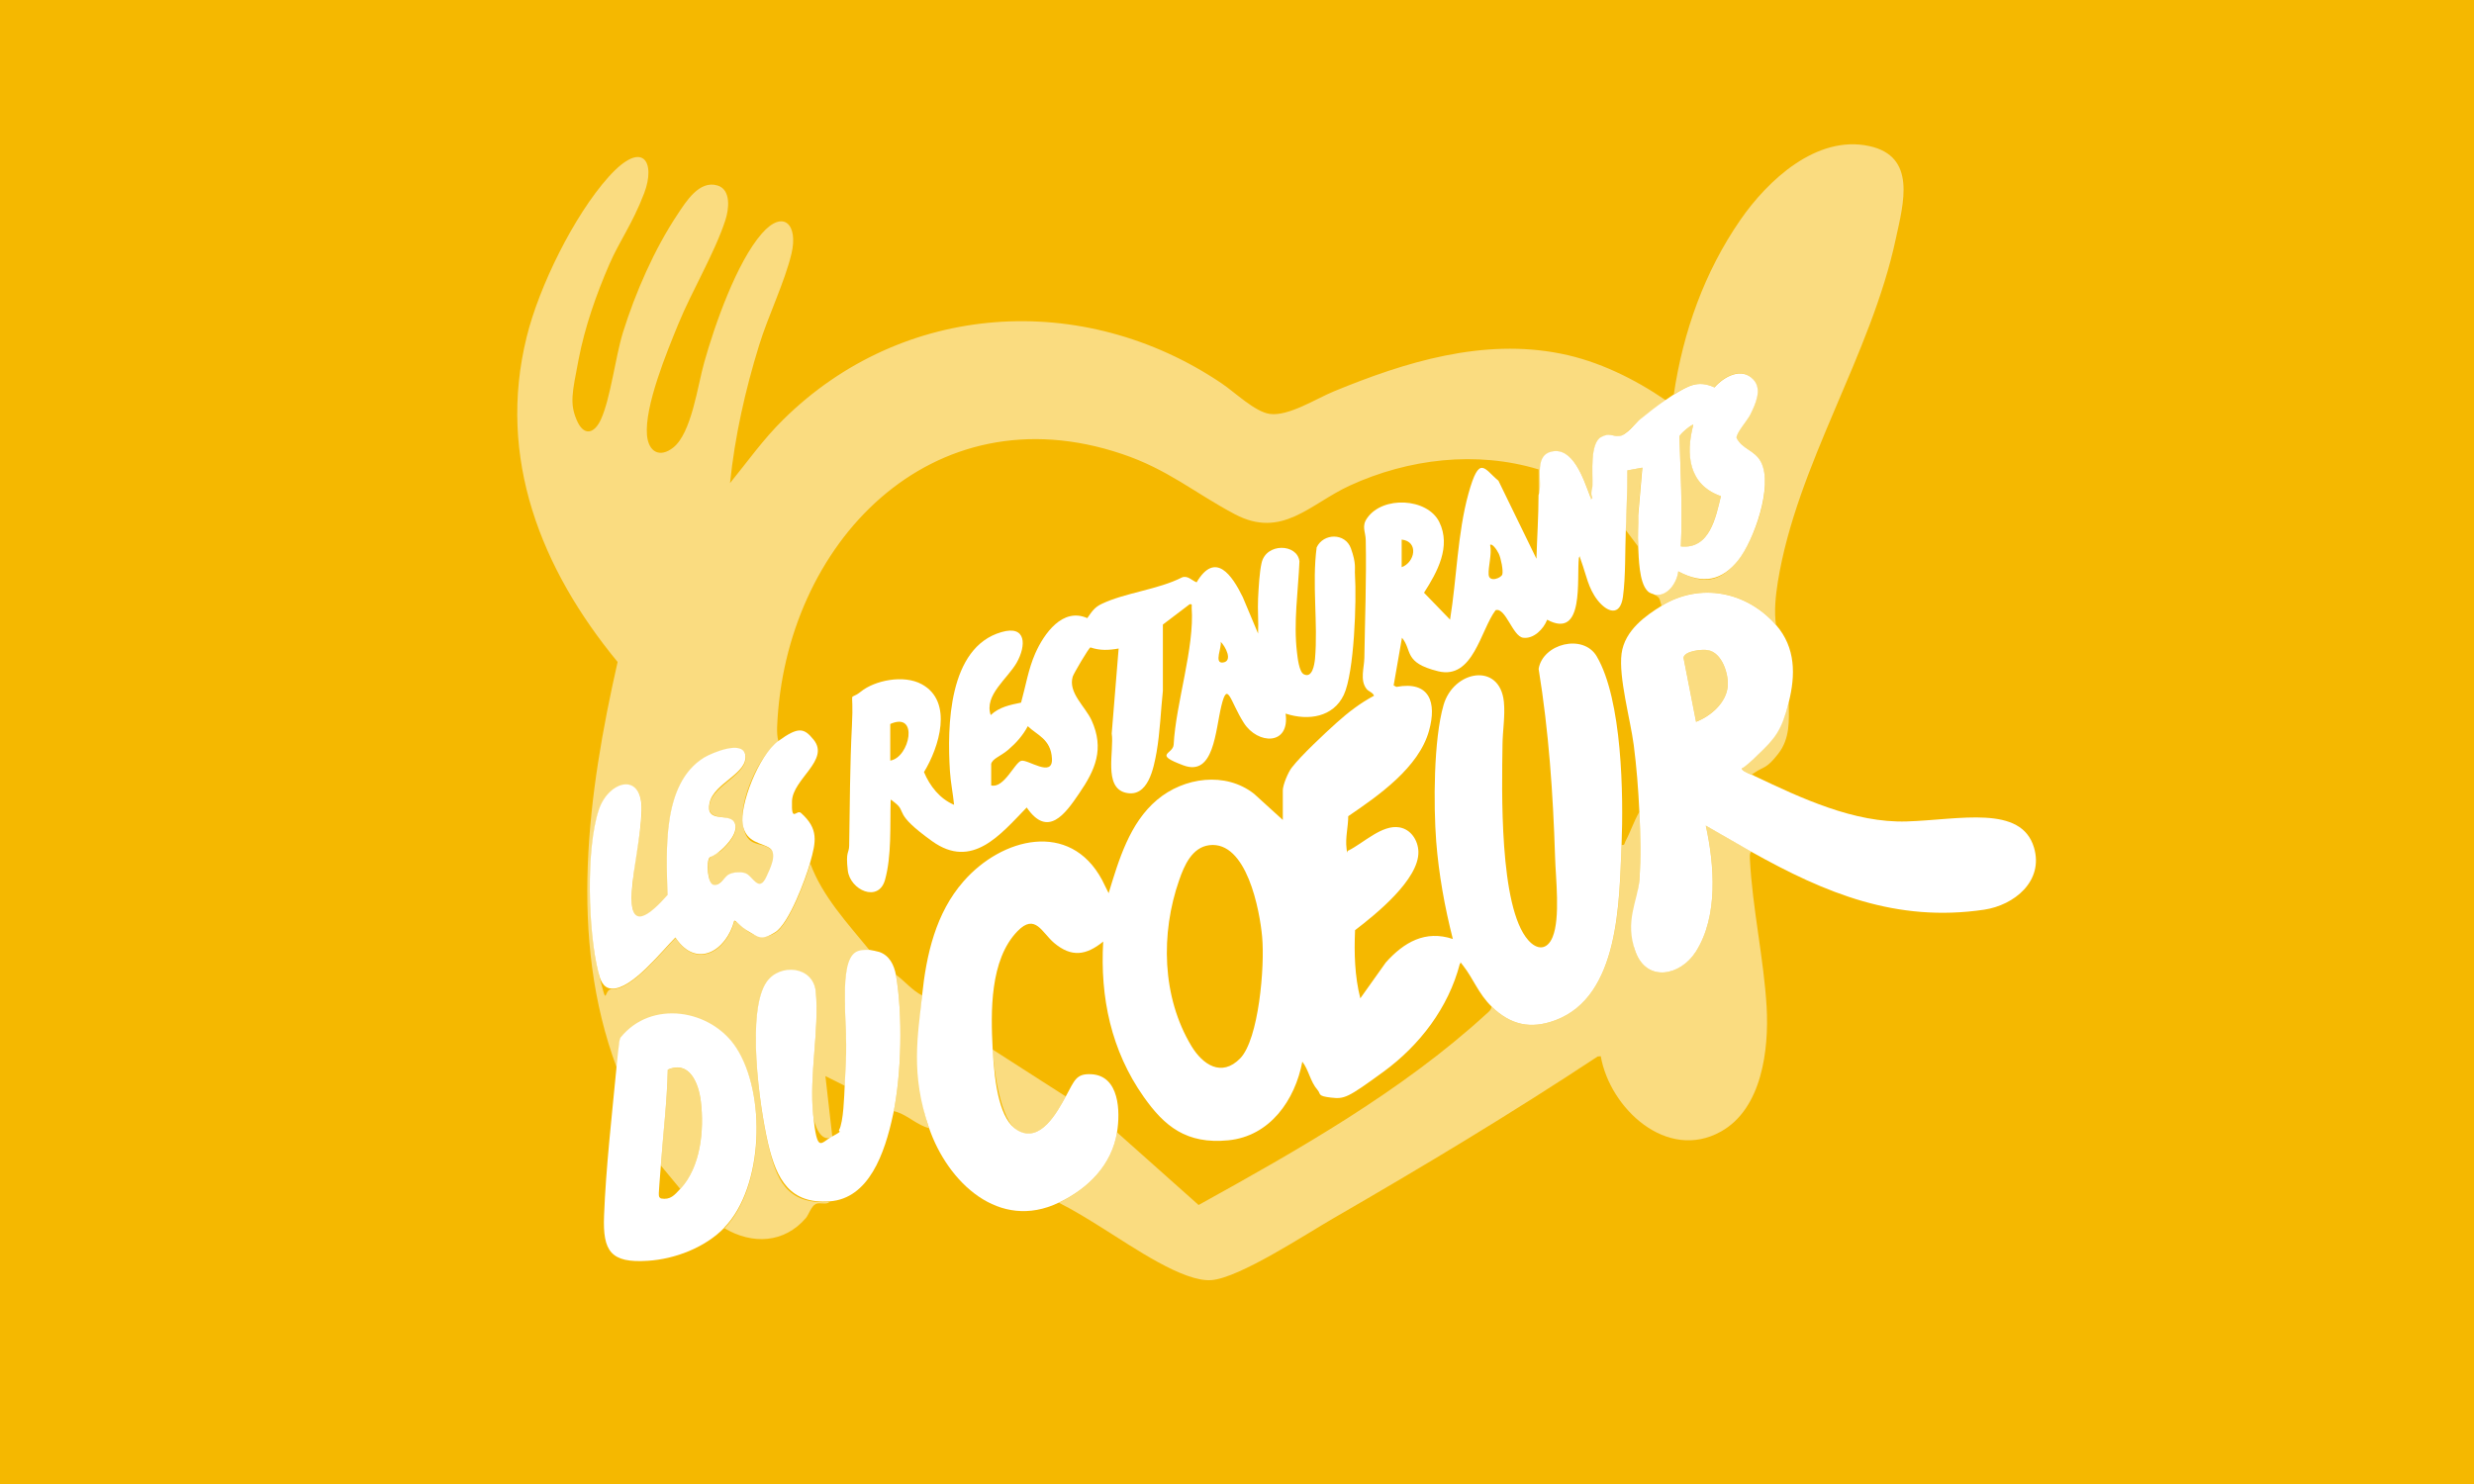 <svg xmlns="http://www.w3.org/2000/svg" id="Calque_1" viewBox="0 0 250 150"><defs><style>.cls-1,.cls-2{fill:#fff;}.cls-3{fill:#f5b800;}.cls-2{isolation:isolate;opacity:.5;}</style></defs><rect class="cls-3" y="0" width="250" height="150"></rect><path class="cls-2" d="M62.31,107.89c-4.89-13.14-2.92-27.63.1-40.98-7.71-9.36-12.22-20.61-9.19-32.85,1.24-5.07,4.78-12.28,8.27-16.17,3.49-3.9,4.8-1.48,3.6,1.65-1.2,3.13-2.47,4.78-3.49,7.12-1.34,3.07-2.51,6.41-3.14,9.71s-.91,4.4-.18,6.1,1.8,1.34,2.44-.07c.98-2.14,1.45-6.26,2.23-8.8,1.26-4.04,3.18-8.42,5.52-11.94.84-1.26,2.19-3.48,4.04-2.91,1.4.43,1.15,2.44.78,3.53-1.05,3.24-3.38,7.14-4.75,10.48-1.16,2.84-3.42,8.3-3.16,11.24.15,1.65,1.27,2.33,2.65,1.24,1.86-1.47,2.47-6.29,3.13-8.6,1.05-3.76,3.27-10.11,5.82-13.03,2.19-2.51,3.7-.89,3,2.03-.68,2.86-2.37,6.31-3.28,9.29-1.4,4.54-2.44,9.16-2.93,13.9,1.76-2.16,3.38-4.46,5.38-6.42,12.08-11.94,30.31-13.09,44.3-3.66,1.31.88,3.37,2.89,4.87,3.09,1.91.25,4.66-1.54,6.49-2.29,7.21-2.97,15.06-5.38,22.93-3.8,3.78.75,7.42,2.54,10.59,4.71-.88.59-1.75,1.3-2.58,1.96s-1.62,1.66-2.1,1.69-.99-.38-1.84.1c-1.16.64-.84,3.63-.87,4.85s-.25.82,0,1.33c-.42.08-.21-.13-.29-.34-.59-1.54-1.69-4.94-3.9-4.36-1.83.49-.75,3.13-1.26,4.4,0-.88,0-1.76-.01-2.64-6.29-1.91-13.17-1.08-19.08,1.63-4.04,1.86-6.84,5.43-11.63,2.89-4.04-2.14-6.76-4.53-11.38-6.08-19.29-6.51-34.11,9.11-34.86,27.58-.01.5-.01.99.14,1.48-2.01,1.45-4.01,6.02-3.6,8.42.41,2.4,1.73,1.65,2.75,2.42s0,2.1-.35,2.86c-.78,1.7-1.35-.11-2.15-.35s-1.12-.1-1.59.1-1.12,1.15-1.55,1.1c-.67-.06-.81-2.35-.46-2.77s.91-.52,1.15-.74c.67-.59,1.9-1.93,1.34-2.86s-2.89,0-2.49-1.91,3.98-2.99,3.6-4.92c-.28-1.47-3.37-.15-4.15.32-4.32,2.65-3.8,9.53-3.7,13.9-1.68,1.9-3.9,3.9-3.6-.39s.88-5.52.98-8.1c.14-4.06-3.32-3.1-4.32-.13-1.31,3.94-1.08,12.32-.06,16.38s.43,1.66,1.38,1.7c2.01.08,5.07-3.83,6.42-5.17,2.11,3.21,5.14,1.35,5.94-1.68.13-.13,1.23.95,1.49,1.09.96.54,1.69.66,2.65.06,1.42-.88,3.06-5.35,3.53-7.01,1.24,3.37,3.78,6.06,6.01,8.8-1.08,0-2.16,1.19-2.35,2.19-.38,2.25.04,5.91-.03,8.35s-.08,2.11-.14,3.14l-1.96-.98.7,6.15c-1.2.64-1.84-1.3-1.94-2.18-.42-4.02.61-8.52.27-12.42-.24-2.63-3.6-2.92-4.96-1.03-2.08,2.91-.7,12.79.13,16.33s1.8,6.17,6.22,5.87c-.38.34-.96,0-1.4.21s-.74,1.12-.98,1.4c-2.19,2.57-5.43,2.72-8.24,1.05,3.97-4.09,4.23-13.52,1.2-18.17-2.56-3.92-8.6-4.87-11.69-1.03-.28.5-.21,2.04-.27,2.67s-.14.31-.14.34l-.03-.06Z"></path><path class="cls-1" d="M169.16,39.87c1.42-.85,2.4-1.48,4.09-.71.94-1.08,2.72-2.08,3.92-.81.94.99.22,2.51-.31,3.58-.28.56-1.44,1.87-1.38,2.33.57,1.15,1.82,1.22,2.46,2.42,1.27,2.4-.67,7.91-2.29,9.94-1.62,2.04-3.51,2.5-6.06,1.13-.13,1.16-1.08,2.57-2.37,2.37-.25-.15-.46-.08-.77-.42-.82-.88-.85-3.28-.91-4.47s.03-2.1,0-3.14l.42-4.82-1.52.28c0,2-.07,4.01-.15,6.01s-.01,4.71-.29,6.76-1.61,1.56-2.56.35-1.15-2.57-1.65-3.94-.04-.42-.24-.38c-.25,2.11.61,8.34-3.21,6.29-.35.94-1.37,1.97-2.43,1.82s-1.77-3.11-2.78-2.78c-1.52,2.01-2.26,7.04-5.8,6.17s-2.58-2.1-3.66-3.39l-.84,4.82.28.15c3.38-.63,4.08,1.59,3.3,4.41-1.02,3.74-5.13,6.59-8.17,8.66,0,1.06-.31,2.21-.17,3.25s-.08.24.21.21c1.49-.74,3.39-2.64,5.14-2.33,1.16.2,1.87,1.31,1.91,2.43.1,2.82-4.33,6.38-6.4,7.96-.1,2.32-.04,4.64.53,6.89l2.58-3.63c1.82-2.03,3.98-3.3,6.77-2.37-.82-3.21-1.42-6.54-1.68-9.85-.28-3.67-.27-10.29.74-13.79,1.01-3.53,5.7-4.36,6.1-.32.14,1.42-.13,2.95-.14,4.32-.06,4.46-.36,16.42,2.6,19.76.89,1.01,1.91,1.02,2.46-.31.8-1.94.31-5.96.25-8.13-.2-6.37-.64-12.7-1.66-18.98.42-2.56,4.51-3.58,5.87-1.27,2.58,4.4,2.71,14.04,2.51,19.06-.24,5.74-.21,15.28-6.66,17.71-2.54.95-4.55.49-6.47-1.37-1.34-1.3-1.86-2.85-2.89-4.15s0-.25-.32-.18c-1.15,4.44-4.06,8.25-7.72,10.92s-3.94,2.77-5.32,2.61-.98-.35-1.34-.77c-.74-.84-.88-2.01-1.54-2.86-.73,3.88-3.27,7.54-7.49,7.95s-6.45-1.42-8.55-4.41c-3.27-4.65-4.41-10.03-4.08-15.68-1.72,1.4-3.2,1.62-4.96.14-1.24-1.05-1.91-3.03-3.7-1.19-2.81,2.89-2.71,8.17-2.51,11.94.2,3.77.77,7.16,2.5,8.18,2.32,1.37,4.02-1.84,4.9-3.44s1.02-2.3,2.57-2.22c2.86.15,2.93,3.8,2.6,5.85-.54,3.34-2.91,5.7-5.87,7.12-6.05,2.92-11.24-2.04-13.13-7.54-1.89-5.5-1.13-9.29-.7-13.41.43-4.12,1.38-8.32,4.19-11.52,3.84-4.4,10.74-6.19,13.99-.15l.67,1.35c1.02-3.35,2.12-7.1,4.89-9.43,2.71-2.29,6.93-2.89,9.82-.6l2.89,2.63v-3c0-.54.54-1.84.91-2.3.92-1.2,3.34-3.46,4.54-4.54s2.42-2,3.77-2.72c-.14-.35-.56-.42-.77-.7-.68-.89-.22-2.15-.21-3.13.06-3.95.22-7.92.14-11.89-.01-.84-.45-1.4.14-2.23,1.58-2.28,6.09-2.04,7.29.39,1.22,2.49-.2,5.06-1.54,7.15l2.63,2.72c.67-4.09.75-8.74,1.86-12.74s1.58-2.5,3.03-1.3l3.84,7.89c.06-2.14.21-4.29.21-6.42.49-1.27-.57-3.92,1.26-4.4,2.21-.59,3.31,2.82,3.9,4.36s-.13.41.29.34c-.25-.49,0-.85,0-1.33.04-1.22-.28-4.2.87-4.85.85-.47,1.17-.06,1.84-.1s1.63-1.31,2.1-1.69c.82-.67,1.7-1.37,2.58-1.96s.59-.41.84-.56h-.01ZM171.11,42.94c-.1-.11-1.4.95-1.4,1.19.11,3.72.32,7.39.14,11.1,2.91.32,3.53-2.93,4.05-5.08-3.27-1.15-3.58-4.22-2.79-7.21ZM141.64,57.33c1.35-.49,1.75-2.6,0-2.79v2.79ZM150.58,55.09c.2.91-.21,2.19-.15,3s1.27.34,1.38-.03-.13-1.62-.36-2.1-.7-1.06-.87-.88h0ZM122.2,85.43c-1.75.22-2.54,2.07-3.04,3.52-1.89,5.39-1.76,11.82,1.24,16.79,1.13,1.87,3.04,3.17,4.92,1.24s2.5-9.3,2.22-12.29c-.24-2.68-1.56-9.72-5.34-9.26h0Z"></path><path class="cls-2" d="M165.66,82.05c.11,2.33.17,4.58,0,6.91-.15,2.11-1.08,5.35-.39,7.23,1.13,3.11,4.51,2.47,6.09,0,2.28-3.58,1.89-8.79,1.01-12.75l4.61,2.65c-.21.14-.15.54-.15.77.25,4.96,1.41,10.06,1.69,14.94.24,4.29-.47,10.25-4.61,12.57-5.45,3.06-11.23-2.32-12.15-7.61l-.32.03c-8.7,5.75-17.65,11.13-26.68,16.34-2.79,1.61-9.48,6.02-12.32,6.26s-7.91-3.31-10.98-5.22c-1.45-.91-2.93-1.83-4.46-2.6,2.96-1.42,5.32-3.78,5.87-7.12l8.25,7.35c10.06-5.57,20.52-11.49,29.05-19.29.24-.21.53-.43.56-.77,1.91,1.86,3.92,2.32,6.47,1.37,6.45-2.43,6.44-11.96,6.66-17.71.34.07.29-.17.39-.36.52-.96.85-2.04,1.42-2.99h-.01Z"></path><path class="cls-1" d="M179.49,63.19c1.97,2.28,1.96,5.04,1.26,7.82s-1.34,3.6-3.14,5.31-1.58,1.23-1.61,1.33c-.07.28,1.02.66,1.26.77,4.76,2.26,10.1,4.78,15.43,4.61s11.56-1.72,12.85,2.65c.99,3.37-1.98,5.81-5.04,6.27-8.87,1.31-16.03-1.66-23.52-5.85l-4.61-2.65c.88,3.97,1.27,9.18-1.01,12.75-1.58,2.47-4.96,3.1-6.09,0-1.13-3.1.22-5.13.39-7.23.17-2.33.11-4.58,0-6.91s-.28-4.51-.57-6.76c-.34-2.58-1.54-6.84-1.23-9.23.31-2.39,2.53-3.9,4.04-4.83,3.91-2.4,8.63-1.45,11.59,1.96h0ZM171.39,72.96c1.47-.57,3.04-1.9,3.2-3.58.11-1.26-.59-3.45-2.03-3.67-.57-.1-2.35.08-2.44.77l1.27,6.49h0Z"></path><path class="cls-2" d="M179.49,63.19c-2.96-3.41-7.68-4.36-11.59-1.96-.24-.7-.08-.77-.7-1.12,1.3.2,2.26-1.22,2.37-2.37,2.56,1.37,4.26,1.15,6.06-1.13s3.56-7.54,2.29-9.94c-.64-1.2-1.89-1.27-2.46-2.42-.06-.46,1.1-1.77,1.38-2.33.53-1.05,1.24-2.58.31-3.58-1.2-1.28-2.99-.27-3.92.81-1.69-.75-2.67-.14-4.09.71.94-6.33,3.1-12.39,6.73-17.64,2.75-3.98,7.68-8.6,13-7.46,4.83,1.03,3.48,5.78,2.71,9.34-2.51,11.82-9.99,22.77-11.93,34.72-.22,1.4-.39,2.97-.18,4.36h.01Z"></path><path class="cls-1" d="M73.2,124.09c-1.93,2-4.99,3.18-7.75,3.35-3.73.24-4.55-.96-4.41-4.55.18-4.76.8-10.22,1.26-15.01s.13-.15.14-.34c.06-.63-.01-2.18.27-2.67,3.09-3.84,9.13-2.88,11.69,1.03,3.03,4.65,2.77,14.08-1.2,18.17h.01ZM68.74,120.18c2.07-2.22,2.43-5.94,2.08-8.85-.21-1.79-1.13-4.18-3.34-3.21-.07,3.24-.47,6.47-.7,9.68s-.32,3.13.01,3.34c.96.18,1.38-.36,1.94-.96h0Z"></path><path class="cls-1" d="M87.87,96.01c.07,0,.88.17.98.21,1.02.35,1.49,1.3,1.68,2.3.71,4.04.57,10.11-.28,14.11s-2.46,8.52-6.42,8.8-5.35-2.14-6.22-5.87-2.21-13.42-.13-16.33c1.34-1.89,4.72-1.59,4.96,1.03.35,3.91-.68,8.39-.27,12.42.42,4.02.74,2.82,1.94,2.18s.56-.43.68-.64c.45-.82.52-3.46.57-4.53s.11-2.12.14-3.14c.07-2.44-.35-6.1.03-8.35s1.26-2.19,2.35-2.19h-.01Z"></path><path class="cls-2" d="M93.18,100.62c-.43,4.12-.66,9.47.7,13.41-1.13-.27-2.16-1.28-3.21-1.62s-.25-.01-.42.22c.85-3.99.99-10.07.28-14.11.91.66,1.65,1.59,2.65,2.1Z"></path><path class="cls-2" d="M180.75,71.01c.04,1.84.14,3.63-1.05,5.17s-1.48,1.3-2.32,1.87-.39-.01-.13.36c-.24-.11-1.33-.49-1.26-.77s1.38-1.1,1.61-1.33c1.8-1.72,2.53-2.88,3.14-5.31Z"></path><path class="cls-1" d="M81.86,87.22c-.47,1.66-2.12,6.13-3.53,7.01s-1.69.49-2.65-.06-1.35-1.22-1.49-1.09c-.8,3.03-3.83,4.89-5.94,1.68-1.35,1.34-4.41,5.27-6.42,5.17-.94-.04-1.19-.96-1.38-1.7-1.02-4.06-1.26-12.44.06-16.38.99-2.96,4.46-3.92,4.32.13-.08,2.58-.8,5.5-.98,8.1-.29,4.29,1.91,2.29,3.6.39-.1-4.37-.61-11.24,3.7-13.9.78-.47,3.85-1.77,4.15-.32.38,1.93-3.16,2.85-3.6,4.92s1.93.98,2.49,1.91-.67,2.28-1.34,2.86-1.08.66-1.15.74c-.35.42-.22,2.71.46,2.77s1.03-.88,1.55-1.1,1.09-.25,1.59-.1c.8.25,1.37,2.07,2.15.35.35-.75,1.13-2.28.35-2.86s-2.43-.5-2.75-2.42,1.59-6.97,3.6-8.42,2.58-1.35,3.56-.14c1.69,2.07-2.11,3.97-2.18,6.23-.07,2.26.46.77.92,1.19,1.79,1.61,1.52,2.88.91,5.03v.03Z"></path><path class="cls-2" d="M107.7,110.82c-.88,1.61-2.58,4.8-4.9,3.44-1.73-1.02-2.39-6.27-2.5-8.18l7.4,4.75Z"></path><path class="cls-2" d="M171.11,42.94c-.77,2.99-.46,6.06,2.79,7.21-.53,2.15-1.16,5.42-4.05,5.08.18-3.72-.03-7.39-.14-11.1,0-.24,1.3-1.3,1.4-1.19Z"></path><path class="cls-2" d="M164.27,53.56c.07-2,.15-3.99.15-6.01l1.52-.28-.42,4.82c.04,1.05-.03,2.11,0,3.14l-1.26-1.68Z"></path><path class="cls-2" d="M171.39,72.96l-1.27-6.49c.1-.68,1.86-.85,2.44-.77,1.42.22,2.14,2.42,2.03,3.67-.15,1.68-1.73,3-3.2,3.58h0Z"></path><path class="cls-2" d="M68.74,120.18l-1.96-2.37c.22-3.23.63-6.45.7-9.68,2.21-.96,3.13,1.42,3.34,3.21.35,2.91,0,6.62-2.08,8.85h0Z"></path><path class="cls-1" d="M129.91,72.13c.45,3.25-2.82,3.14-4.22.94s-1.63-4.32-2.26-1.76-.74,7.21-3.85,6.05-1.03-1.1-.98-2.1c.22-4.18,2.12-9.8,1.82-13.83-.01-.21.11-.41-.21-.35l-2.7,2.05v6.69c-.22,2.08-.28,4.15-.64,6.22-.29,1.59-.85,4.62-3.11,4.09-2.29-.53-1.15-4.27-1.42-5.99l.7-8.59c-.99.18-1.89.22-2.85-.11-.17.04-1.7,2.65-1.79,2.95-.49,1.63,1.27,3.02,1.91,4.43,1.3,2.88.38,4.99-1.27,7.39-1.42,2.1-3.17,4.51-5.29,1.41-2.67,2.75-5.52,6.3-9.55,3.41s-2.5-2.92-3.78-3.9-.18-.27-.42-.21c-.07,2.51.11,5.59-.57,8.02-.66,2.33-3.53,1.03-3.76-.96s.13-1.7.14-2.51c.07-4.05.07-8.11.28-12.15s-.45-2.32.91-3.42,4.29-1.76,6.16-.73c3.2,1.76,1.73,6.38.21,8.87.59,1.42,1.61,2.71,3.04,3.31-.11-1.13-.35-2.29-.42-3.42-.28-4.47-.18-12.5,5.22-14.04,2.53-.73,2.49,1.37,1.54,3.07-.94,1.66-3.32,3.3-2.64,5.32.87-.82,1.96-1.03,3.07-1.26.47-1.68.73-3.38,1.44-4.99.88-1.97,2.75-4.66,5.25-3.55.47-.66.71-1.09,1.48-1.45,2.35-1.12,5.7-1.44,8.1-2.67.59-.21.98.32,1.47.5,1.9-3.21,3.59-.7,4.66,1.49l1.55,3.69c.06-1.19-.06-2.39,0-3.56s.14-2.63.35-3.56c.45-2.08,3.63-1.98,3.83-.17-.13,2.99-.61,6.2-.25,9.18.06.52.21,2,.7,2.23.85.42,1.06-.98,1.12-1.54.32-3.63-.32-7.61.17-11.29.68-1.45,2.89-1.49,3.46.1s.36,2,.41,2.67c.17,2.61-.07,9.9-1.13,12.14s-3.56,2.64-5.85,1.9h0ZM123.35,64.87c.14.54-.7,2.19.21,2.1,1.09-.13.24-1.68-.21-2.1ZM89.96,76.88c1.98-.31,2.92-5,0-3.7v3.7ZM100.16,77.23v2.16c1.3.32,2.37-2.3,3.03-2.49s3.21,1.77,3.11-.22-1.54-2.39-2.44-3.28c-.5.94-1.16,1.68-1.96,2.37s-1.62.89-1.75,1.47h0Z"></path></svg>